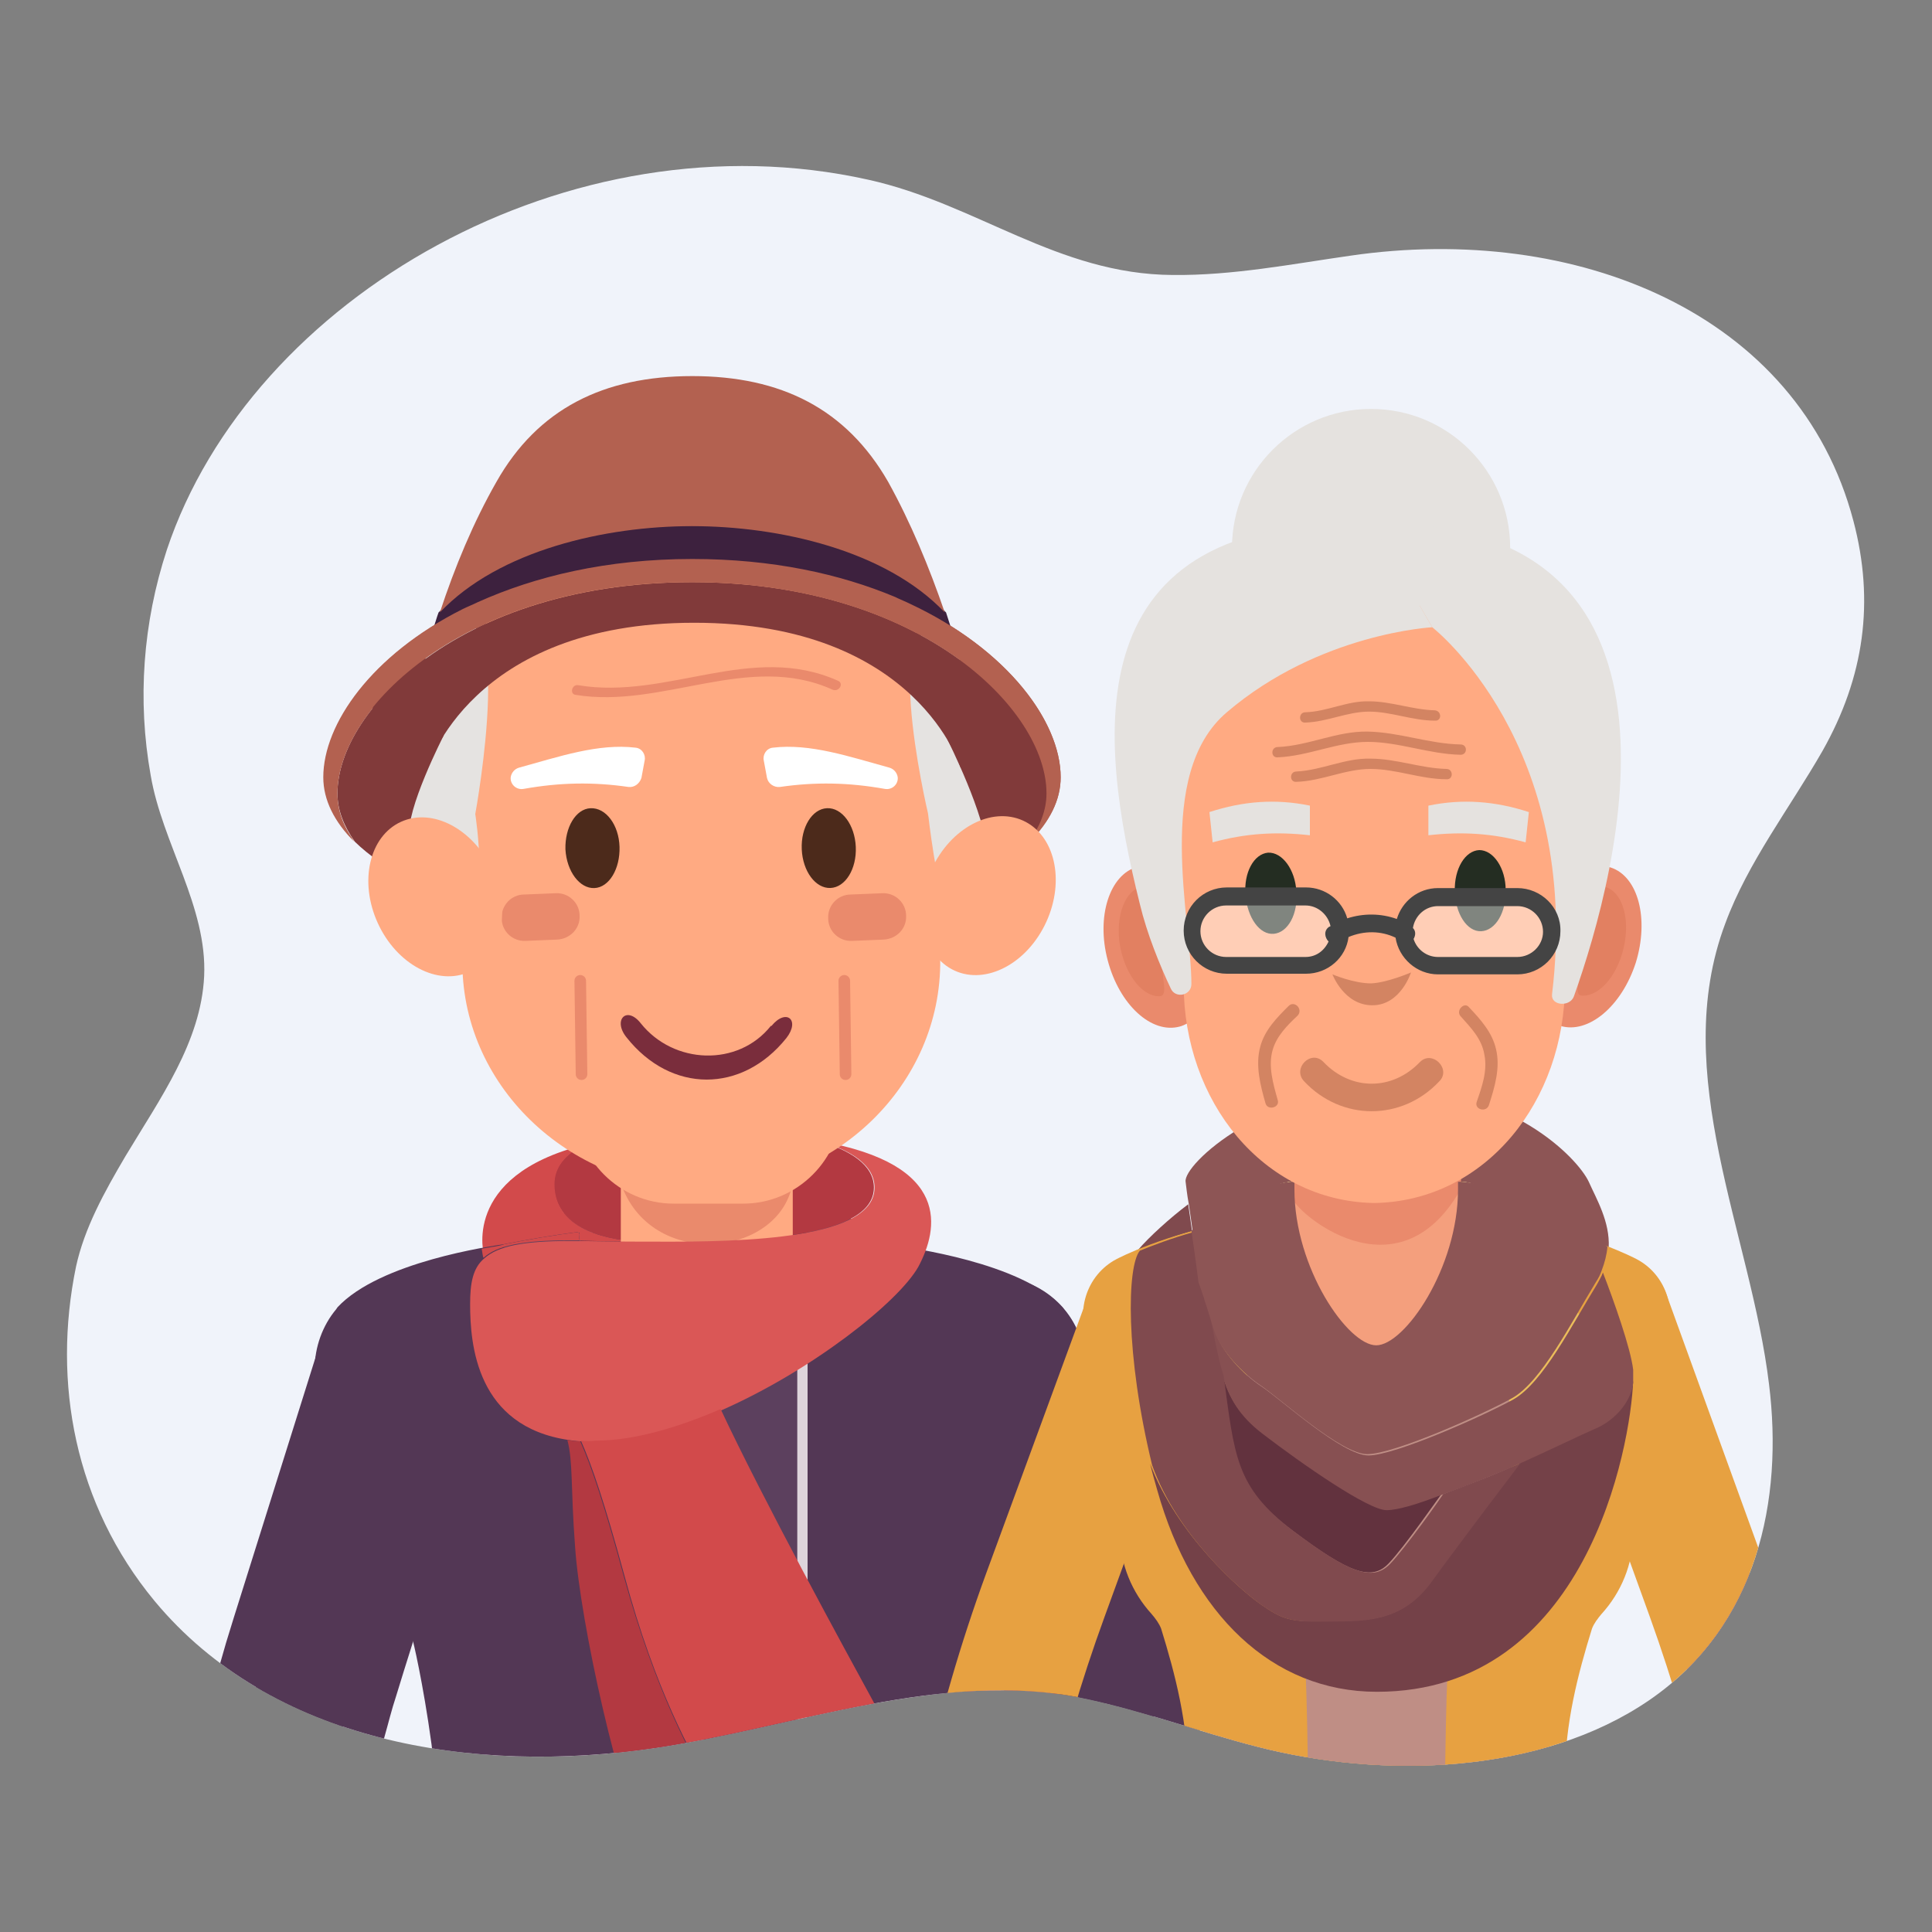 <?xml version="1.0" encoding="utf-8"?>
<!-- Generator: Adobe Illustrator 24.0.0, SVG Export Plug-In . SVG Version: 6.00 Build 0)  -->
<svg version="1.1" id="postavy" xmlns="http://www.w3.org/2000/svg" xmlns:xlink="http://www.w3.org/1999/xlink" x="0px" y="0px"
	 viewBox="0 0 300 300" style="enable-background:new 0 0 300 300;" xml:space="preserve">
<rect x="0" y="0" width="300" height="300" fill="#808080" stroke="none"/>
<style type="text/css">
	.st0{fill:#F0F3FA;}
	.st1{clip-path:url(#SVGID_2_);}
	.st2{display:none;fill:#744628;}
	.st3{display:none;fill:#995B3F;}
	.st4{display:none;}
	.st5{display:inline;fill:#FFAA82;}
	.st6{display:inline;fill:#3B4D63;}
	.st7{display:inline;fill:#4B6177;}
	.st8{display:inline;fill:#2A3B4C;}
	.st9{display:inline;}
	.st10{fill:#FFAA82;}
	.st11{display:inline;fill:#767F1D;}
	.st12{display:none;fill:#8B9A27;}
	.st13{display:none;fill:#767F1D;}
	.st14{display:none;fill:#E5E3E1;}
	.st15{fill:#813A3A;}
	.st16{fill:#B36150;}
	.st17{fill:#6D5F84;}
	.st18{fill:#4A2D4B;}
	.st19{fill:#5C405E;}
	.st20{fill:#402441;}
	.st21{fill:#533755;}
	.st22{fill:#B33941;}
	.st23{fill:#D24A4B;}
	.st24{fill:#DFD5DC;}
	.st25{fill:#5F4464;}
	.st26{fill:#EA8A6C;}
	.st27{fill:#DED4DB;}
	.st28{fill:#DA5756;}
	.st29{display:none;fill:#F4F3F2;}
	.st30{fill:#7A2D3C;}
	.st31{fill:#4C2A1B;}
	.st32{fill:#FFFFFF;}
	.st33{fill:#E5E3E1;}
	.st34{fill:#767F1D;}
	.st35{fill:#3D213E;}
	.st36{fill:#E5E2DF;}
	.st37{display:none;fill:#AD643A;}
	.st38{display:none;fill:#774315;}
	.st39{display:none;fill:#F79673;}
	.st40{fill:#8D5555;}
	.st41{fill:#804A4E;}
	.st42{fill:#62323E;}
	.st43{fill:#C35566;}
	.st44{fill:#E7A141;}
	.st45{fill:#DF8935;}
	.st46{fill:#D17F2E;}
	.st47{fill:#EBBD5B;}
	.st48{fill:#BF8E85;}
	.st49{fill:#744148;}
	.st50{fill:#875052;}
	.st51{fill:#F49F7D;}
	.st52{fill:#E28061;}
	.st53{fill:#242D22;}
	.st54{fill:#D38462;}
	.st55{display:none;fill:#CC2733;}
	.st56{display:none;fill:#AF2233;}
	.st57{display:inline;fill:#AD643A;}
	.st58{display:none;fill:#F1A02A;}
	.st59{display:none;fill:#EBEFF2;}
	.st60{fill:#D38824;}
	.st61{opacity:0.42;fill:#FFFFFF;enable-background:new    ;}
	.st62{fill:#444444;}
</style>
<g id="starky">
	<path class="st0" d="M19.5,179.5c5.4-9,11.7-17.7,12.2-27.9c0.5-10.8-6.5-20.6-8.3-31.2c-2.1-11.7-1.2-23.7,2.5-35
		C39,46.1,88.6,17.6,134.8,27.9c16.8,3.7,29.4,14.7,47.3,14.8c9.3,0.1,18.5-1.7,27.6-3c35-5.1,69.6,8.9,78.1,41.2
		c3.3,12.5,1.7,24.2-4.8,35.7c-5.1,8.9-11.6,17.3-15.1,26.8c-8.8,23.4,4,48.2,6.8,71.6c2.2,17.8-1.7,37.4-18.6,49
		c-16.8,11.5-41.3,12.3-61,7.2c-9-2.3-17.7-5.6-26.9-7.5c-21.7-4.5-44.9,4.5-66.3,7.7c-28.8,4.3-59.8-1-77.9-22.8
		c-12.4-15-15.9-33.9-12.2-51.9C13.1,190.7,16.2,185.1,19.5,179.5z"/>
	<g>
		<g>
			<defs>
				<path id="SVGID_1_" d="M19.5,179.5c5.4-9,11.7-17.7,12.2-27.9c0.5-10.8-6.5-20.6-8.3-31.2c-2.1-11.7-1.2-23.7,2.5-35
					C39,46.1,88.6,17.6,134.8,27.9c16.8,3.7,29.4,14.7,47.3,14.8c9.3,0.1,18.5-1.7,27.6-3c35-5.1,69.6,8.9,78.1,41.2
					c3.3,12.5,1.7,24.2-4.8,35.7c-5.1,8.9-11.6,17.3-15.1,26.8c-8.8,23.4,4,48.2,6.8,71.6c2.2,17.8-1.7,37.4-18.6,49
					c-16.8,11.5-41.3,12.3-61,7.2c-9-2.3-17.7-5.6-26.9-7.5c-21.7-4.5-44.9,4.5-66.3,7.7c-28.8,4.3-59.8-1-77.9-22.8
					c-12.4-15-15.9-33.9-12.2-51.9C13.1,190.7,16.2,185.1,19.5,179.5z"/>
			</defs>
			<clipPath id="SVGID_2_">
				<use xlink:href="#SVGID_1_"  style="overflow:visible;"/>
			</clipPath>
			<g class="st1">
				<g>
					<path class="st2" d="M81.3,651.6c-8-100-3.1-199.2,15-298.3c1.3-6.9-2.1-13.8-10.5-15.9c-7.1-1.7-17.3,2.1-18.6,9
						C57.6,399,50.4,451.9,47.9,505.1c-2.3,48.9-0.7,97.8,3.2,146.5H81.3z"/>
					<path class="st3" d="M51.7,657.5h27.5c3.6,0,6.5-2.9,6.5-6.5l0,0c0-3.6-2.9-6.5-6.5-6.5H51.7c-3.6,0-6.5,2.9-6.5,6.5l0,0
						C45.3,654.6,48.1,657.5,51.7,657.5z"/>
					<g class="st4">
						<path class="st5" d="M69.8,684.2h-9c-7.4,0-13.5-6.1-13.5-13.5l0,0c0-7.4,6.1-13.5,13.5-13.5h9c7.4,0,13.5,6.1,13.5,13.5l0,0
							C83.3,678.1,77.2,684.2,69.8,684.2z"/>
						<path class="st6" d="M86.3,688.8H36.5c-1.7,0-3.1-1.4-3.1-3.1v-4.8c0-1.7,1.4-3.1,3.1-3.1h49.8c1.7,0,3.1,1.4,3.1,3.1v4.8
							C89.4,687.4,88,688.8,86.3,688.8z"/>
						<path class="st6" d="M60.9,688.8H24.8c-4.2,0-7.6-3.4-7.6-7.6v-17.8c0-6.4,5.3-11.7,11.7-11.7h27.9c6.4,0,11.7,5.3,11.7,11.7
							v17.8C68.4,685.4,65,688.8,60.9,688.8z"/>
						<path class="st7" d="M39,688.8H27.8c-5.7,0-10.4-4.7-10.4-10.4v-10.6c0-8.8,7.2-16,16-16l0,0c8.8,0,16,7.2,16,16v10.6
							C49.4,684.1,44.7,688.8,39,688.8z"/>
						<path class="st8" d="M86.7,688.8H23.4c-1.5,0-2.7-1.2-2.7-2.7l0,0c0-1.5,1.2-2.7,2.7-2.7h63.3c1.5,0,2.7,1.2,2.7,2.7l0,0
							C89.4,687.6,88.2,688.8,86.7,688.8z"/>
					</g>
					<path class="st2" d="M145.3,651.6c8-100,3.1-199.2-15-298.3c-1.3-6.9,2.1-13.8,10.5-15.9c7.1-1.7,17.3,2.1,18.6,9
						C169,399,176.2,451.9,178.7,505c2.3,48.9,0.7,97.8-3.2,146.5L145.3,651.6L145.3,651.6z"/>
					<path class="st3" d="M174.9,657.5h-27.5c-3.6,0-6.5-2.9-6.5-6.5l0,0c0-3.6,2.9-6.5,6.5-6.5h27.5c3.6,0,6.5,2.9,6.5,6.5l0,0
						C181.4,654.6,178.5,657.5,174.9,657.5z"/>
					<g class="st4">
						<path class="st5" d="M156.9,684.2h9c7.4,0,13.5-6.1,13.5-13.5l0,0c0-7.4-6.1-13.5-13.5-13.5h-9c-7.4,0-13.5,6.1-13.5,13.5l0,0
							C143.3,678.1,149.4,684.2,156.9,684.2z"/>
						<path class="st6" d="M140.4,688.8h49.8c1.7,0,3.1-1.4,3.1-3.1v-4.8c0-1.7-1.4-3.1-3.1-3.1h-49.8c-1.7,0-3.1,1.4-3.1,3.1v4.8
							C137.3,687.4,138.7,688.8,140.4,688.8z"/>
						<path class="st6" d="M165.8,688.8h36.1c4.2,0,7.6-3.4,7.6-7.6v-17.8c0-6.4-5.3-11.7-11.7-11.7h-27.9
							c-6.4,0-11.7,5.3-11.7,11.7v17.8C158.2,685.4,161.6,688.8,165.8,688.8z"/>
						<path class="st7" d="M187.6,688.8h11.2c5.7,0,10.4-4.7,10.4-10.4v-10.6c0-8.8-7.2-16-16-16l0,0c-8.8,0-16,7.2-16,16v10.6
							C177.2,684.1,181.9,688.8,187.6,688.8z"/>
						<path class="st8" d="M139.9,688.8h63.3c1.5,0,2.7-1.2,2.7-2.7l0,0c0-1.5-1.2-2.7-2.7-2.7h-63.3c-1.5,0-2.7,1.2-2.7,2.7l0,0
							C137.3,687.6,138.5,688.8,139.9,688.8z"/>
					</g>
					<ellipse class="st2" cx="110.6" cy="388.7" rx="61.1" ry="46.1"/>
					<g class="st4">
						<path class="st5" d="M236.7,435.6l-4.7-30.3c0-0.1-0.1-0.4-0.1-1c-0.9-7-7.9-11.3-14.6-9.2c-3.8,1.2-7.2,2.9-8.4,5.1
							l-7.4,16.2l-6.8,11c0,0,1.7,3.8,9.2-2.4c2.3-1.9,3.9-5,5.6-6.2c0.8,1.2,1.6,2.5,2.3,3.9l2.3,26.9c0.1,2.1,0.5,4.1,2.6,4h0.4
							c2.1-0.1,2.5-2.1,2.4-4.2v-8l2,10.6c0.3,2.1,0.9,4,3,3.7l0.4-0.1c2.1-0.3,2.3-2.3,2-4.4l-0.8-7.9l0.4,1.4
							c0.4,2.1,1.1,3.9,3.2,3.5l0.4-0.1c2.1-0.4,2.2-2.4,1.7-4.5l-2.2-14.2l1.8,7.3c0.4,2.1,1.1,3.9,3.2,3.5l0.4-0.1
							C237,439.7,237.1,437.7,236.7,435.6z"/>
						<g class="st9">
							<path class="st10" d="M168.2,240.3c27.5,51.9,39.2,109.3,42.6,167.5c0.6,10.4,16.9,10.5,16.3,0
								c-3.6-61.2-15.9-121.2-44.8-175.7C177.3,222.9,163.2,231.1,168.2,240.3L168.2,240.3z"/>
						</g>
						<path class="st11" d="M225.1,390.8l-13.8,1.4c-2.4,0.2-4.6-1.4-5-3.8c-8.6-51.7-24-101.7-47.2-149.7
							c-2.8-7.5,1.1-15.9,8.6-18.7l0,0c7.5-2.8,14,0.8,18.7,8.6c23.4,51.5,37.3,103.9,42.7,157.2
							C229.5,388.3,227.6,390.6,225.1,390.8z"/>
					</g>
					<g class="st4">
						<path class="st5" d="M-16.4,435.6l4.7-30.3c0-0.1,0.1-0.4,0.1-1c0.9-7,7.9-11.3,14.6-9.2c3.8,1.2,7.2,2.9,8.4,5.1l7.4,16.2
							l6.8,11c0,0-1.7,3.8-9.2-2.4c-2.3-1.9-3.9-5-5.6-6.2c-0.8,1.2-1.6,2.5-2.3,3.9l-2.3,26.9c-0.1,2.1-0.5,4.1-2.6,4H3.2
							c-2.1-0.1-2.5-2.1-2.4-4.2v-8l-2,10.6c-0.3,2.1-0.9,4-3,3.7l-0.4-0.1c-2.1-0.3-2.3-2.3-2-4.4l0.8-7.9l-0.4,1.4
							c-0.4,2.1-1.1,3.9-3.2,3.5l-0.4-0.1c-2.1-0.4-2.2-2.4-1.7-4.5l2.2-14.2l-1.8,7.3c-0.4,2.1-1.1,3.9-3.2,3.5l-0.4-0.1
							C-16.8,439.7-16.9,437.7-16.4,435.6z"/>
						<g class="st9">
							<path class="st10" d="M38,232.1C9.1,286.6-3.2,346.7-6.8,407.8c-0.6,10.5,15.7,10.4,16.3,0c3.4-58.2,15.1-115.6,42.6-167.5
								C57,231.1,42.9,222.9,38,232.1L38,232.1z"/>
						</g>
						<path class="st11" d="M-4.9,390.8l13.8,1.4c2.4,0.2,4.6-1.4,5-3.8c8.6-51.7,24-101.7,47.2-149.7c2.8-7.5-1.1-15.9-8.6-18.7
							l0,0c-7.5-2.8-14,0.8-18.7,8.6C10.3,280.1-3.6,332.5-9,385.8C-9.3,388.3-7.4,390.6-4.9,390.8z"/>
					</g>
					<path class="st12" d="M160.6,393.5c-31,16-64,19.1-100.4,0c-5.6-2.8-10.6-6.9-10.8-10.9c-9.8-57,0.3-85.9-16.1-135.7l150.9,3
						c-26,61.5,0.7,85.1-12.8,132.8C170.8,385.6,167.6,390.5,160.6,393.5z"/>
					<path class="st13" d="M171.8,323.9c0,0-10-8.2-26.2-2.9c0,0,21.9,4,26.5,23.3L171.8,323.9z"/>
					<path class="st13" d="M47.8,323.9c0,0,10-8.2,26.2-2.9c0,0-21.9,4-26.5,23.3L47.8,323.9z"/>
					<path class="st12" d="M127.3,188.1c-3.9-2.8-14.4-5.3-15.8-4.7c-0.3-0.1-0.9-0.1-1.7-0.1c-0.8-0.1-1.5-0.1-1.7,0.1
						c-1.4-0.6-11.9,2-15.8,4.7C68.7,204.9,32,216,32.5,241c0,0,0.9,17.8,13.4,17.6l63.7-1.2h0.2h0.2l63.7,1.2
						c12.6,0.2,13.4-17.6,13.4-17.6C187.6,216,150.9,204.9,127.3,188.1z"/>
					<path class="st14" d="M86,175.6l44.4,0.3l4.9,19.3c0,0-48.9-0.4-48.6-1.3C87,193,86,175.6,86,175.6z"/>
					<g>
						<path class="st15" d="M107.5,90.4c-35.4,0-55.1,19.6-55.1,32.8c0,2.6,1,5.1,2.7,7.5c8.9,8.7,29,14.7,52.4,14.7
							c23.4,0,43.5-6.1,52.4-14.7c1.8-2.3,2.7-4.9,2.7-7.5C162.6,110,142.7,90.4,107.5,90.4z"/>
						<path class="st16" d="M164.7,120.7c0-9-9-20.9-25.7-28c0,0,0,0,0-0.1c0,0,0,0,0,0.1c-8.6-3.6-19.1-5.9-31.5-5.9
							c-14.5,0-26.5,3.2-35.6,7.8c0,0,0,0,0-0.1c0,0,0,0,0,0.1c-14.1,7.1-21.6,17.8-21.6,26.1c0,3.5,1.7,6.9,4.8,10
							c-1.8-2.3-2.7-4.9-2.7-7.5c0-13.2,19.8-32.8,55.1-32.8c35.2,0,55.1,19.6,55.1,32.8c0,2.6-1,5.1-2.7,7.5
							C163,127.6,164.7,124.2,164.7,120.7z"/>
					</g>
					<g>
						<path class="st17" d="M117.5,369.9h-17.3c-3.2,0-5.7,2.6-5.7,5.7v8.3h28.8v-8.3C123.2,372.5,120.7,369.9,117.5,369.9z"/>
						<path class="st18" d="M127.8,191.5c0,5.2-8.5,15.6-18.9,15.7c-10.5-0.1-19-10.5-19-15.7c0,0,8.8-0.9,19-1
							C119,190.5,127.8,191.5,127.8,191.5z"/>
						<path class="st19" d="M78.3,193.3c3.7-0.7,7.5-1.4,11.6-1.9v0.1c0,0,0.1,0,0.2,0c0.3,0,0.7-0.1,1.2-0.1
							c2.9-0.3,9.8-0.8,17.5-0.8c6.4,0,12.3,0.4,15.8,0.7c1.2,0.1,2.2,0.2,3,0.3c0.1,0,0.2,0,0.2,0s0,0-0.1,0c0,0,0,0,0-0.1
							c4.1,0.5,7.9,1.3,11.7,2.1c-1.1-2.7-8.1-5.3-17.8-6.6c-3.9-0.5-8.2-0.8-12.8-0.8c-4.5,0-8.9,0.3-12.8,0.7
							C86.5,187.9,79.5,190.3,78.3,193.3C78.3,193.3,78.3,193.3,78.3,193.3z"/>
						<g>
							<path class="st20" d="M182,372.2c-4,0.2-7.4-2.9-7.6-7l-2-45.3c-0.9-21.1-4.6-42-11-62.2l-13.7-43.3c-1.2-3.9,0.9-8,4.8-9.2
								c3.9-1.2,8,0.9,9.2,4.8l13.7,43.3c6.7,21.4,10.7,43.5,11.6,65.9l2,45.3C189.2,368.6,186,372,182,372.2z"/>
							<path class="st20" d="M194.9,369l0-0.5c-0.2-8.6-6-15.6-13.2-16c-0.1,0-0.3,0-0.4,0c-7.8,0-13.7,10.1-15.3,16.9
								c-0.9,4-0.6,7.3,0.9,9.1c0.7,0.9,1.7,1.4,2.8,1.5c0,1.4,0.1,3.9,0.1,3.9c0,2.1,1.8,3.9,3.9,3.9c0.9,0,1.8-0.3,2.4-0.9
								c0.7,1.5,2.2,2.5,3.9,2.5h0c1.7,0,3.3-1.1,3.9-2.6c0.7,0.5,1.4,0.7,2.3,0.7c1.5,0,2.9-1,3.5-2.4c0.5,0.3,1,0.4,1.6,0.4
								c1.9,0,3.4-1.5,3.4-3.4l0.1-7.8C195,369.4,195,369.4,194.9,369z"/>
							<path class="st21" d="M193.4,318.2l1.4,32.7c0,0.8-0.6,1.5-1.5,1.6l-24.6,1.1c-0.8,0-1.5-0.6-1.6-1.5l-1.4-32.7
								c-0.1-2.2-0.2-4.3-0.4-6.5c-0.2-2.2-0.4-4.3-0.6-6.5c-0.8-8-2.1-16-3.7-24c-0.4-2.1-0.9-4.3-1.4-6.4c-0.5-2.1-1-4.2-1.6-6.3
								c-0.6-2.1-1.1-4.2-1.8-6.3c-0.4-1.3-0.8-2.6-1.2-3.9l-13.6-43.3c-2.3-7.3,1.7-15,9-17.3c1.2-0.4,2.4-0.6,3.6-0.6
								c6.2-0.3,11.9,3.7,13.8,9.6l13.6,43.3c0.4,1.3,0.8,2.6,1.2,3.9c0.6,2.1,1.2,4.2,1.8,6.2c0.6,2.1,1.1,4.2,1.6,6.3
								c0.5,2.1,1,4.2,1.5,6.4c2.3,10.3,3.9,20.7,4.9,31.2c0.2,2.2,0.4,4.3,0.5,6.5C193.2,313.9,193.3,316.1,193.4,318.2z"/>
							<path class="st19" d="M194.6,344.3l0.3,6.6c0,0.4-0.1,0.8-0.4,1.1c-0.3,0.3-0.7,0.5-1.1,0.5l-24.6,1.1
								c-0.8,0-1.5-0.6-1.6-1.5l-0.3-6.6L194.6,344.3z"/>
						</g>
						<g>
							<path class="st20" d="M35.7,372.2c4,0.2,7.4-2.9,7.6-7l2-45.3c0.9-21.1,4.6-42,11-62.2L70,214.4c1.2-3.9-0.9-8-4.8-9.2
								c-3.9-1.2-8,0.9-9.2,4.8l-13.7,43.3c-6.7,21.4-10.7,43.5-11.6,65.9l-2,45.3C28.6,368.6,31.7,372,35.7,372.2z"/>
							<path class="st20" d="M51.7,369.4c-1.5-6.8-7.5-16.9-15.3-16.9c-0.1,0-0.3,0-0.4,0c-7.2,0.3-13,7.4-13.2,16l0,0.5
								c0,0.5,0,0.5,0,5.7l0.1,7.5c0,1.9,1.6,3.4,3.5,3.4c0.6,0,1.1-0.1,1.6-0.4c0.6,1.4,2,2.3,3.6,2.4c0.8,0,1.6-0.3,2.3-0.7
								c0.7,1.6,2.2,2.6,4,2.6h0c1.7,0,3.2-1,3.9-2.5c0.7,0.6,1.6,0.9,2.5,0.9c2.1,0,3.9-1.7,3.9-3.8c0,0,0.1-2.6,0.1-4
								c1.1-0.1,2.1-0.6,2.8-1.5C52.3,376.7,52.6,373.4,51.7,369.4z"/>
							<path class="st21" d="M24.3,318.2l-1.4,32.7c0,0.8,0.6,1.5,1.5,1.6l24.6,1.1c0.8,0,1.5-0.6,1.6-1.5l1.4-32.7
								c0.1-2.2,0.2-4.3,0.4-6.5c0.2-2.2,0.4-4.3,0.6-6.5c0.8-8,2.1-16,3.7-24c0.4-2.1,0.9-4.3,1.4-6.4c0.5-2.1,1-4.2,1.6-6.3
								c0.6-2.1,1.1-4.2,1.8-6.3c0.4-1.3,0.8-2.6,1.2-3.9l13.6-43.3c2.3-7.3-1.7-15-9-17.3c-1.2-0.4-2.4-0.6-3.6-0.6
								c-6.2-0.3-11.9,3.7-13.8,9.6l-13.6,43.3c-0.4,1.3-0.8,2.6-1.2,3.9c-0.6,2.1-1.2,4.2-1.8,6.2c-0.6,2.1-1.1,4.2-1.6,6.3
								c-0.5,2.1-1,4.2-1.5,6.4c-2.3,10.3-3.9,20.7-4.9,31.2c-0.2,2.2-0.4,4.3-0.5,6.5C24.5,313.9,24.3,316.1,24.3,318.2z"/>
							<path class="st19" d="M23.1,344.3l-0.3,6.6c0,0.4,0.1,0.8,0.4,1.1c0.3,0.3,0.7,0.5,1.1,0.5l24.6,1.1c0.8,0,1.5-0.6,1.6-1.5
								l0.3-6.6L23.1,344.3z"/>
						</g>
						<path class="st22" d="M86,183.9c0,7.4,9.3,8.7,13.3,8.9c0.2,0,0.4,0,0.6,0c0.4,0,0.8,0,1.2,0c15.3,0.1,34.6-0.5,34.6-8.4
							c0-3.5-3.7-5.8-8.5-7.2c0,0,0,0,0,0c-4.8-0.8-10.7-1.3-18.2-1.3c-7.8,0-13.9,0.7-18.6,1.9C87.7,179.3,86,181.2,86,183.9z"/>
						<path class="st23" d="M99.4,192.8c-4-0.2-13.3-1.4-13.3-8.9c0-2.7,1.7-4.6,4.5-6.1c-19.2,4.9-15.4,17.3-15.4,17.3
							s0,0.1,0.1,0.2c2.1-1.9,6-2.7,13.3-2.7C91.3,192.7,95.2,192.8,99.4,192.8z"/>
						<g>
							<path class="st24" d="M144.9,359.2c0,5.4-4.4,9.7-9.7,9.7s-9.7-4.4-9.7-9.7c0-5.4,4.4-9.7,9.7-9.7S144.9,353.8,144.9,359.2z"
								/>
							<path class="st24" d="M92.3,359.2c0,5.4-4.4,9.7-9.7,9.7c-5.4,0-9.7-4.4-9.7-9.7c0-5.4,4.4-9.7,9.7-9.7
								C88,349.4,92.3,353.8,92.3,359.2z"/>
							<path class="st24" d="M162,212.2c0,4-3.3,7.3-7.3,7.3c-4,0-7.3-3.3-7.3-7.3s3.3-7.3,7.3-7.3C158.8,204.9,162,208.2,162,212.2
								z"/>
							<path class="st24" d="M70.3,212.2c0,4-3.3,7.3-7.3,7.3s-7.3-3.3-7.3-7.3s3.3-7.3,7.3-7.3S70.3,208.2,70.3,212.2z"/>
							<path class="st24" d="M140,199c-7.5-1.4-17.6-2.4-31.2-2.4c-13.6,0-23.6,1-31.2,2.4c-5.3,1-16.3,4.1-20.3,8.5
								c-2.2,2.6-2.7,7.3,0.4,10.3c3.2,3.1,5.5,6.1,6.7,11.1l0,0c4.3,17.8,8.4,33.3,11.6,45.8l0,0c4.4,16.9,3.7,34.8-1.9,51.3
								c-1.6,4.8-2.1,8.2-2.1,23.1c-0.2,18.3,1.7,25.2,36.7,25.2h0h0c34.9,0,36.9-6.9,36.7-25.2c0-13.7-0.3-17.6-2.1-23.1
								c-5.6-16.6-6.2-34.4-1.9-51.3l0,0c3.2-12.5,7.3-28,11.6-45.8l0,0c1.2-5,3.5-8,6.7-11.1c3.1-3,2.6-7.7,0.4-10.3
								C156.3,203.2,145.3,200,140,199z"/>
						</g>
						<circle class="st17" cx="135.1" cy="359.2" r="13"/>
						<circle class="st17" cx="82.6" cy="359.2" r="13"/>
						<path class="st17" d="M143.6,370c-5.3,5.4-15.1,7.5-34.7,7.5h0c-19.7,0-29.4-2.1-34.8-7.5c-5-5-5.3-12.2-5.2-21
							c0-11.7,0.3-16.6,1.3-20.7c0.3-1.1,0.6-2.2,1-3.4c0.4-1.1,0.7-2.2,1-3.3c0.3-0.9,1.1-1.5,2-1.5h69.3c0.9,0,1.7,0.6,2,1.5
							c0.3,1.1,0.7,2.2,1,3.3c0.4,1.2,0.7,2.2,1,3.4c1.1,4.7,1.3,9.8,1.3,20.7C148.9,357.8,148.6,365,143.6,370z"/>
						<path class="st25" d="M146.5,325c0.4,1.2,0.7,2.2,1,3.4H70.2c0.3-1.1,0.6-2.2,1-3.4c0.4-1.1,0.7-2.2,1-3.3
							c0.3-0.9,1.1-1.5,2-1.5h69.3c0.9,0,1.7,0.6,2,1.5C145.8,322.8,146.2,323.9,146.5,325z"/>
						<path class="st10" d="M116.8,213.1h-14.1c-3.5,0-6.3-2.8-6.3-6.3V163c0-3.5,2.8-6.3,6.3-6.3h14.1c3.5,0,6.3,2.8,6.3,6.3v43.9
							C123.1,210.3,120.3,213.1,116.8,213.1z"/>
						<path class="st26" d="M96.4,179.8l27.2-4.9l-0.4,7.9c-1.1,12.5-22.4,14.9-26.9,0.6L96.4,179.8z"/>
						<g>
							<path class="st21" d="M164.4,222.6c-2.4,2.3-3.9,4.2-4.8,7.2v1.9l-0.6,0.6c-1.9,7.9-3.8,15.3-5.5,22.1h0c0,0-1.6,6.9-3,16.4
								c-0.3,2.4-0.7,5-0.9,7.6c-0.3,2.5-0.5,5-0.6,7.6c-0.1,2.3-0.2,4.7-0.2,7v0.6c0,15.1,2,32.1,4.1,41.6
								c1.3,5.7,2.2,11.7,2.9,17.5c0.3,2.6,0.6,5.2,0.8,7.6c0.3,2.6,0.5,5.2,0.6,7.6c0.2,2.7,0.3,5.3,0.4,7.6
								c0.1,2.3,0.2,4.4,0.2,6.1c0,0.6-0.2,1.2-0.6,1.6c-0.4,0.4-1,0.7-1.6,0.7H117c-1,0-2.1-0.3-3-0.9c-0.8-0.6-1.4-1.5-1.6-2.4
								l-1.3-4.9l-2-7.4l0-0.2l-2,7.6l-1.3,4.9c-0.3,0.9-0.8,1.8-1.6,2.4c-0.8,0.6-1.8,0.9-2.8,0.9H61.9c-0.6,0-1.2-0.2-1.6-0.7
								c-0.4-0.4-0.6-1-0.6-1.6c0-1.7,0.1-3.7,0.2-6.1c0.1-2.3,0.3-4.9,0.4-7.6c0.2-2.4,0.4-5,0.6-7.6c0.2-2.5,0.5-5,0.8-7.6
								c0.7-5.8,1.7-11.8,2.9-17.5c2.1-9.6,4.1-26.6,4.1-41.6V293c0-2.3-0.1-4.7-0.2-7c-0.1-2.6-0.4-5.2-0.6-7.6
								c-0.3-2.6-0.6-5.2-0.9-7.6c-1.3-9.5-2.9-16.3-3-16.4c-1.9-7.4-3.9-15.4-6-24c-0.8-3.4-2.4-5.4-4.9-7.9
								c-5.9-5.7-5.1-14.2-0.9-19.2l0.2-0.3c6.6-7.1,24-9.5,25.8-9.8c3.7-0.7,7.5-1.4,11.6-1.9v0.1h0c0,5.2,8.5,15.6,19,15.7
								c10.5-0.1,18.9-10.5,18.9-15.7c0,0,0,0-0.1,0c0,0,0,0,0-0.1c4.1,0.6,7.9,1.3,11.7,2.1c1.7,0.4,19.1,2.5,25.7,9.6l0.2,0.3
								C169.5,208.4,170.3,216.9,164.4,222.6z"/>
							<g>
								<path class="st19" d="M139.4,193.5c-3.8-0.9-7.6-1.6-11.7-2.1c0,0,0,0.1,0,0.1c0,0,0.1,0,0.1,0c0,5.2-8.5,15.6-18.9,15.7
									c-10.5-0.1-19-10.5-19-15.7c0.1,0,0.2,0,0.3,0h0c-0.1,0-0.2,0-0.2,0v-0.1c-4.1,0.5-7.9,1.2-11.6,1.9c0,0,0,0,0,0
									c-0.1,0.3-0.2,0.6-0.2,0.9c0,7.2,13.8,17.9,30.7,17.9c17,0,30.7-10.7,30.7-17.9C139.6,194,139.5,193.8,139.4,193.5
									L139.4,193.5z"/>
							</g>
							<path class="st23" d="M74.8,193.9c0.1,0.7,0.2,1.2,0.2,1.2s0,0.1,0.1,0.2c2.1-1.9,6-2.7,13.3-2.7c0.5,0,1,0,1.6,0
								c-0.1-0.4-0.1-0.8-0.1-1.2h0v-0.1c-4.1,0.5-7.9,1.2-11.6,1.9C77.9,193.4,76.6,193.6,74.8,193.9z"/>
							<path class="st19" d="M122.3,208c0.9,0.1,1.5,0.8,1.5,1.7v156.1c0,1.2-1,2.2-2.2,2.2h-12.6V207.2L122.3,208z"/>
							<path class="st27" d="M123.8,207.4l-14.7-0.2l13.2,0.9c0.9,0.1,1.5,0.8,1.5,1.7v156.1c0,1.2-1,2.2-2.2,2.2H109l2.3,2.4h11.9
								c1.2,0,2.2-1,2.2-2.2V209C125.4,208.1,124.7,207.4,123.8,207.4z"/>
							<g>
								<path class="st28" d="M127.3,177.2c4.8,1.4,8.5,3.7,8.5,7.2c0,7.9-19.4,8.5-34.6,8.4c0,0-0.4,0-1.2,0c-0.2,0-0.4,0-0.6,0
									c-4.2,0-8-0.1-10.9-0.1c-7.3,0-11.2,0.8-13.3,2.7c-1.8,1.5-2.2,3.9-2.2,7.1c0,6.3,1,19,15.3,21.1c0.6,0.1,1.3,0.2,2,0.2
									c0.7,0.1,1.5,0.1,2.3,0.1c5.9,0,12.7-2,19.4-4.9c14.1-6.2,27.5-16.8,30.6-22.3C145.7,190.9,147.9,180.8,127.3,177.2z"/>
								<path class="st23" d="M90.2,223.7c1.7,3.8,3.7,9.7,6.8,21.1c4.7,17.5,10.6,28.2,13.4,32.6c0.8,1.3,2.6,1.8,4,1.1
									c3-1.4,8.2-3.9,13-6.2c1.7-0.8,3.2-1.6,4.4-2.3c1.2-0.6,2.1-1.2,2.8-1.7c1.3-0.9,1.8-2.7,1-4.1
									c-4.1-7.5-17.2-31.5-23.7-45.4c-6.7,2.9-13.5,4.9-19.4,4.9C91.7,223.8,90.9,223.8,90.2,223.7z"/>
								<path class="st22" d="M114.3,278.6c-1.4,0.7-3.1,0.2-4-1.1c-2.8-4.4-8.6-15.1-13.4-32.6c-3.1-11.4-5.1-17.3-6.8-21.1
									c-0.7,0-1.4-0.1-2-0.2c0.9,3.4,0.5,7.3,1.2,16.6c0.8,11.7,6.8,39.1,11.7,48.7c0.6,1.2,1.9,1.9,3.2,1.7
									c2.7-0.4,7.6-1.4,11.6-3.3c4.5-2.1,12.5-8,16.3-10.9c1.3-0.9,1.6-2.7,0.8-4l-1.2-2.1c-1.2,0.7-2.7,1.4-4.4,2.3
									C122.5,274.7,117.3,277.2,114.3,278.6z"/>
							</g>
						</g>
					</g>
					<path class="st29" d="M111.9,212.7l19.3-35.6l14.5,15.1l-7,13.5c-1.6,3-5.5,3.7-8,1.5l-2.6-2.3l-13.7,10
						C112.9,215.9,111,214.2,111.9,212.7z"/>
					<path class="st29" d="M107.5,211.7l-20.7-35.4l-14,15.6l7.5,13.2c1.7,2.9,5.6,3.5,8.1,1.2l2.5-2.3l14.4,9.8
						C106.6,214.7,108.3,213.2,107.5,211.7z"/>
					<path class="st10" d="M109.3,184.6L109.3,184.6c-20.4,0.2-37.3-15.5-37.5-34.8l-0.4-36.6c-0.2-19.4,16.3-35.4,36.7-35.6l0,0
						c20.4-0.2,37.3,15.5,37.5,34.8L146,149C146.2,168.4,129.7,184.4,109.3,184.6z"/>
					<path class="st10" d="M115.4,186.9h-10.8c-8.4,0-15.3-6.9-15.3-15.3l0,0c0-8.4,6.9-15.3,15.3-15.3h10.8
						c8.4,0,15.3,6.9,15.3,15.3l0,0C130.7,180,123.8,186.9,115.4,186.9z"/>
					<path class="st26" d="M131.3,167.7L131.3,167.7c-0.5,0-0.9-0.4-0.9-0.9l-0.2-14.5c0-0.5,0.4-0.9,0.9-0.9l0,0
						c0.5,0,0.9,0.4,0.9,0.9l0.2,14.5C132.2,167.3,131.8,167.7,131.3,167.7z"/>
					<path class="st26" d="M90.3,167.7L90.3,167.7c-0.5,0-0.9-0.4-0.9-0.9l-0.2-14.5c0-0.5,0.4-0.9,0.9-0.9l0,0
						c0.5,0,0.9,0.4,0.9,0.9l0.2,14.5C91.2,167.3,90.8,167.7,90.3,167.7z"/>
					<g>
						<path class="st30" d="M119.7,159.3c-5.1,6.4-15.1,6-20.2-0.4c-2.2-2.8-4.4-0.5-2.2,2.2c6.9,8.7,17.9,8.7,24.8,0.1
							c2.2-2.8,0-4.7-2.3-1.9L119.7,159.3L119.7,159.3z"/>
					</g>
					
						<ellipse transform="matrix(0.999 -4.309567e-02 4.309567e-02 0.999 -5.556 5.669)" class="st31" cx="128.7" cy="131.7" rx="4.2" ry="6.2"/>
					<path class="st31" d="M96.2,131.5c0.1,3.4-1.6,6.3-3.9,6.4s-4.3-2.6-4.5-6c-0.1-3.4,1.6-6.3,3.9-6.4
						C94.1,125.4,96.1,128.1,96.2,131.5z"/>
					<path class="st26" d="M137.2,145.9l-4.9,0.2c-2,0.1-3.7-1.5-3.7-3.5l0,0c-0.1-2,1.5-3.7,3.5-3.7l4.9-0.2c2-0.1,3.7,1.5,3.7,3.5
						l0,0C140.8,144.2,139.2,145.8,137.2,145.9z"/>
					<path class="st26" d="M86.5,145.9l-4.9,0.2c-2,0.1-3.7-1.5-3.7-3.5l0,0c-0.1-2,1.5-3.7,3.5-3.7l4.9-0.2c2-0.1,3.7,1.5,3.7,3.5
						l0,0C90.1,144.2,88.5,145.8,86.5,145.9z"/>
					<path class="st32" d="M121.1,122.2c5.5-0.8,10.7-0.7,16.3,0.3c1.1,0.2,2.1-0.7,2-1.8l0,0c-0.1-0.7-0.6-1.3-1.3-1.5
						c-6.2-1.7-12.3-3.8-18.1-3.1c-1,0.1-1.6,1.1-1.4,2l0.5,2.7C119.3,121.7,120.2,122.3,121.1,122.2z"/>
					<path class="st32" d="M97.6,122.2c-5.5-0.8-10.7-0.7-16.3,0.3c-1.1,0.2-2.1-0.7-2-1.8l0,0c0.1-0.7,0.6-1.3,1.3-1.5
						c6.2-1.7,12.3-3.8,18.1-3.1c1,0.1,1.6,1.1,1.4,2l-0.5,2.7C99.3,121.7,98.5,122.3,97.6,122.2z"/>
					<g>
						<path class="st26" d="M89.4,107.9c13.5,2.2,26.9-6.7,39.9-0.8c1,0.4,1.8-1,0.8-1.4c-13.4-6-26.5,3-40.3,0.7
							C88.8,106.2,88.4,107.8,89.4,107.9L89.4,107.9z"/>
					</g>
					<path class="st33" d="M144.1,126.3c0,0-8.4-35.5,3.9-27.2c6.6,4.5,10.1,12.7,11.1,21.9c0.4,3.4-0.7,7-3,9.8
						c-2.6,3.3-6.5,6.7-9.4,7.9C145.6,139.2,144.1,126.3,144.1,126.3z"/>
					<path class="st33" d="M73.8,126.4c0,0,7-38.1-5.2-27.9c-6.5,5.4-9.8,14.8-10.6,25c-0.3,3.7,0.9,7.6,3.3,10.5
						c2.8,3.4,6.6,7.3,9.7,7.9C76.4,142.8,73.8,126.4,73.8,126.4z"/>
					<path class="st34" d="M46.4,331.8c0,0-1.5,34.1,3.1,50.8c4.6,16.7,49.9,24.6,60.2,24s25.9,0.4,53.9-14.4c0,0,6.9-3.2,9.3-14.2
						s2.6-30.9,2.6-30.9l-2.6-27.7c0,0-0.8,73-60,72.6c-65.5-0.5-65.7-80.6-65.7-80.6L46.4,331.8z"/>
					<path class="st2" d="M165.3,210.5c0,0,6.8,78.6-14.5,204l-17.3,3.4c11.5-14.3,20.4-180.4,19-214.8L165.3,210.5z"/>
					<path class="st2" d="M53.8,210.5c0,0-6.8,78.6,14.5,204l17.3,3.4c-11.5-14.3-20.4-180.4-19-214.8L53.8,210.5z"/>
					<g>
						<g>
							<path class="st15" d="M107.5,90.4c-19.1,0-33.7,5.7-43,13.1l1.9,15.8c0,0,6.6-22.6,41.4-22.6c34.8,0,41.4,22.6,41.4,22.6
								l1.6-15.5C141.5,96.3,126.8,90.4,107.5,90.4z"/>
							<path class="st15" d="M147.1,114.8c0,0,6.1,12.1,6.1,17.5s5.3-0.4,5.3-0.4l3.6-16.8l-8.3-10.4l-4.7-3L147.1,114.8z"/>
							<path class="st15" d="M68.9,114.2c0,0-6,11.7-5.3,15.7s-5.5,0.9-5.5,0.9l-1.9-12.9l2.3-11l7.2-6.2L68.9,114.2z"/>
							<path class="st35" d="M144.9,96.6C144.9,96.6,144.9,96.6,144.9,96.6C144.9,96.6,144.9,96.6,144.9,96.6c1,0.4,1.9,0.9,2.9,1.3
								c-0.3-0.9-0.6-1.9-0.9-2.8c0,0-0.1-0.1-0.1-0.1c-9.2-9.7-25.8-13.4-39.2-13.4c0,0,0,0-0.1,0c0,0,0,0-0.1,0
								c-13.4,0-30,3.7-39.2,13.4c0,0-0.1,0.1-0.1,0.1c-0.3,0.8-0.5,1.6-0.8,2.4c10.6-4.8,23.9-8,39.8-8
								C122,89.5,134.6,92.3,144.9,96.6z"/>
							<path class="st16" d="M107.4,81.7C107.4,81.7,107.5,81.7,107.4,81.7c0.1,0,0.1,0,0.1,0c13.4,0,30,3.7,39.2,13.4c0,0,0,0,0,0
								c-2.4-7-5.3-14-8.8-20.3c-6.5-11.3-16.6-16.4-30.4-16.4c0,0,0,0,0,0c0,0,0,0,0,0c-13.8,0-24,5.1-30.4,16.4
								c-3.6,6.3-6.5,13.3-8.8,20.3c0,0,0,0,0,0C77.5,85.4,94.1,81.7,107.4,81.7z"/>
							<path class="st16" d="M164.7,120.7c0-8.6-8.2-19.8-23.3-26.9c-0.8-0.4-1.6-0.7-2.4-1.1c0,0,0,0,0-0.1c0,0,0,0,0,0.1
								c-8.6-3.6-19.1-5.9-31.5-5.9c-13.3,0-24.4,2.7-33.3,6.7c-0.8,0.4-1.6,0.7-2.4,1.1c0,0,0,0,0-0.1c0,0,0,0,0,0.1
								c-14.1,7.1-21.6,17.8-21.6,26.1c0,3.5,1.7,6.9,4.8,10c-1.8-2.3-2.7-4.9-2.7-7.5c0-13.2,19.8-32.8,55.1-32.8
								c35.2,0,55.1,19.6,55.1,32.8c0,2.6-1,5.1-2.7,7.5C163,127.6,164.7,124.2,164.7,120.7z"/>
							
								<ellipse transform="matrix(0.415 -0.91 0.91 0.415 -36.86 221.084)" class="st10" cx="153.6" cy="139.2" rx="12.8" ry="9.8"/>
							
								<ellipse transform="matrix(0.91 -0.415 0.415 0.91 -51.708 40.641)" class="st10" cx="67.6" cy="139.2" rx="9.8" ry="12.8"/>
						</g>
					</g>
				</g>
				<g>
					<circle class="st36" cx="212.9" cy="85.1" r="21.6"/>
					<path class="st37" d="M202.5,191.4c2.9-1.7,10.8-3.3,11.8-3c1-0.4,8.2,0.9,11.2,2.5c18.1,9.8,46.5,15.7,46.9,31.1
						c0,0-0.2,11-9.5,11.2l-49.1,11.2l-46.1-9.4c-9.4,0.2-10-10.8-10-10.8C157.3,208.9,184.8,201.9,202.5,191.4z"/>
					<path class="st38" d="M191.4,656.4l4.1,26c0.5,3.3-2,6.2-5.3,6.3l-24.3,0.2c-3.6,0-6.2-3.3-5.3-6.8c2.2-8.7,7-19.3,13.5-27.1
						L191.4,656.4z"/>
					<path class="st39" d="M174.1,656.8l-5.4,17.1c2-2.8,20.5-1.3,19.5,0l0.8-16C188.9,657.9,175.7,656.8,174.1,656.8z"/>
					<path class="st38" d="M239.1,656.4l-4.1,26c-0.5,3.3,2,6.2,5.3,6.3l24.3,0.2c3.6,0,6.2-3.3,5.3-6.8c-2.2-8.7-7-19.3-13.5-27.1
						L239.1,656.4z"/>
					<path class="st39" d="M255.5,656.8l5.4,17.1c-2-2.8-20.5-1.3-19.5,0l-0.8-16C240.7,657.9,253.9,656.8,255.5,656.8z"/>
					<polygon class="st39" points="207.9,359.6 197.7,560 188.9,657.9 173.9,658.8 167.8,556.4 167.1,400.9 					"/>
					<polygon class="st39" points="224.9,376.1 232.2,560 240.9,657.9 255.9,658.8 262,556.4 264,373.2 					"/>
					<g>
						<g>
							<path class="st40" d="M192.7,189.4c1.1-1.2,2-2.3,2.7-3.2c0.1-0.2,0.3-0.4,0.5-0.5c1.3-1.4,3.1-2.2,5-2.2h0.3
								c0.3-11,4.3-11.5,12.6-11.5c8.3,0,12.4,0.5,12.6,11.5h0.3c2.1,0,4.2,1,5.4,2.7c0.7,0.9,1.6,2,2.7,3.2c0,0,0,0,0,0
								c6.7,1.3,11.8,3,15,4.3c0.2-4-1.9-7.5-3.1-10.2c-1.8-3.8-12.3-14.6-31.2-14.6c-18.9,0-31.8,11.9-31.4,14.6
								c0.1,0.7,0.2,1.9,0.5,3.5c0.2,1.3,0.4,2.8,0.6,4.2C187.4,190.6,189.9,190,192.7,189.4z"/>
							<path class="st41" d="M184.5,187c-2.8,2.1-6.1,5.1-7.8,7.1l0,0c2-0.8,4.8-1.9,8.4-2.9C184.9,189.7,184.7,188.3,184.5,187z"/>
							<path class="st42" d="M213.8,172c-8.3,0-12.4,0.5-12.6,11.5h1.5h22.2h1.5C226.1,172.5,222.1,172,213.8,172z"/>
						</g>
						<g>
							<g>
								<path class="st43" d="M249,197.3c3.1-0.3,6.1,1.6,7.2,4.6l15.8,43.4c7.8,21.4,12.7,43.7,14.7,66.4l4,46
									c0.3,3.9-2.5,7.3-6.4,7.6c-3.9,0.3-7.3-2.5-7.6-6.4l-4-46c-1.9-21.4-6.5-42.6-13.9-62.8l-15.8-43.4c-1.3-3.7,0.6-7.7,4.2-9
									C247.8,197.5,248.4,197.3,249,197.3z"/>
							</g>
							<path class="st43" d="M296.8,373.4c0.1,1.4-0.9,2.6-2.3,2.7c-0.5,0.1-1.1-0.1-1.5-0.3c-0.1-0.1-0.3-0.1-0.4,0
								c-0.1,0.1-0.2,0.2-0.2,0.3c-0.2,1.2-1.3,2.2-2.6,2.3c-0.8,0.1-1.5-0.2-2.1-0.6c-0.1-0.1-0.3-0.1-0.4-0.1
								c-0.1,0.1-0.2,0.2-0.3,0.3c-0.3,1.4-1.5,2.5-2.9,2.7c-1.4,0.1-2.8-0.6-3.4-2c-0.1-0.1-0.2-0.2-0.3-0.3c-0.2,0-0.3,0-0.4,0.2
								c-0.5,0.6-1.2,1.1-2,1.2c-1.6,0.1-3-1-3.2-2.6c0,0-0.3-2.9-0.5-4c0-0.2-0.2-0.4-0.5-0.4c-3.3,0.3-4.6-3.8-3.9-8.8
								c0.8-5.9,5.3-16.4,12.7-16.7c6.1-0.3,12.2,5,13.1,13.3C295.8,361.9,295.6,359.2,296.8,373.4z"/>
							<g>
								<path class="st44" d="M274.5,244.4c7.8,21.6,12.8,44.2,14.8,67.1l2.8,32.4c0.1,0.8-0.5,1.5-1.3,1.6l-16.5,1.4
									c-0.8,0.1-1.5-0.5-1.6-1.3l-2.8-32.4c-1.8-21.2-6.5-42.1-13.7-62.1l-15.7-43.4c-0.9-2.4-0.8-5.1,0.3-7.4
									c1.1-2.3,3-4.1,5.5-5c0.8-0.3,1.6-0.5,2.5-0.6c4.4-0.4,8.5,2.2,10,6.4L274.5,244.4z"/>
								
									<rect x="272" y="332" transform="matrix(0.996 -8.637621e-02 8.637621e-02 0.996 -27.968 25.589)" class="st45" width="19.4" height="8"/>
							</g>
						</g>
						<g>
							<g>
								<path class="st43" d="M178.6,197.3c-3.1-0.3-6.1,1.6-7.2,4.6l-15.8,43.4c-7.8,21.4-12.7,43.7-14.7,66.4l-4,46
									c-0.3,3.9,2.5,7.3,6.4,7.6c3.9,0.3,7.3-2.5,7.6-6.4l4-46c1.9-21.4,6.5-42.6,13.9-62.8l15.8-43.4c1.3-3.7-0.6-7.7-4.2-9
									C179.8,197.5,179.2,197.3,178.6,197.3z"/>
							</g>
							<path class="st43" d="M130.7,373.4c-0.1,1.4,0.9,2.6,2.3,2.7c0.5,0.1,1.1-0.1,1.5-0.3c0.1-0.1,0.3-0.1,0.4,0
								c0.1,0.1,0.2,0.2,0.2,0.3c0.2,1.2,1.3,2.2,2.6,2.3c0.8,0.1,1.5-0.2,2.1-0.6c0.1-0.1,0.3-0.1,0.4-0.1c0.1,0.1,0.2,0.2,0.3,0.3
								c0.3,1.4,1.5,2.5,2.9,2.7c1.4,0.1,2.8-0.6,3.4-2c0.1-0.1,0.2-0.2,0.3-0.3c0.2,0,0.3,0,0.4,0.2c0.5,0.6,1.2,1.1,2,1.2
								c1.6,0.1,3-1,3.2-2.6c0,0,0.3-2.9,0.5-4c0-0.2,0.2-0.4,0.5-0.4c3.3,0.3,4.6-3.8,3.9-8.8c-0.8-5.9-5.3-16.4-12.7-16.7
								c-6.1-0.3-12.2,5-13.1,13.3C131.7,361.9,131.9,359.2,130.7,373.4z"/>
							<g>
								<path class="st44" d="M153.1,244.4c-7.9,21.6-12.8,44.2-14.8,67.1l-2.8,32.4c-0.1,0.8,0.5,1.5,1.3,1.6l16.5,1.4
									c0.8,0.1,1.5-0.5,1.6-1.3l2.8-32.4c1.8-21.2,6.5-42.1,13.8-62.1l15.8-43.4c0.9-2.4,0.8-5.1-0.3-7.4c-1.1-2.3-3-4.1-5.5-5
									c-0.8-0.3-1.6-0.5-2.5-0.6c-4.4-0.4-8.5,2.2-10,6.4L153.1,244.4z"/>
								
									<rect x="141.9" y="326.3" transform="matrix(8.675189e-02 -0.996 0.996 8.675189e-02 -201.493 452.145)" class="st45" width="8" height="19.4"/>
							</g>
						</g>
						<path class="st46" d="M224.5,437.8c-0.4-0.4-0.6-0.9-0.6-1.5c0.2-123.9,0.2-165,1-179.9h0c0.1-1.6,0.2-2.7,0.3-3.2
							c0-0.1,0-0.2,0.1-0.2c0.2-1.3,0.7-2.6,1.3-3.7c3-5.7,12.2-10.6,6.5-40.5c-2.5-13.7-4.4-19.2-5.8-21.4c0,0,0,0,0,0c0,0,0,0,0,0
							c-0.2-0.2-0.3-0.4-0.5-0.6c0,0,0,0,0,0c-0.2-0.2-0.3-0.3-0.5-0.4c0,0,0,0,0,0c0,0,0,0,0,0c-0.5-0.4-1-0.4-1.5-0.5h-22.2
							c-0.3,0-0.5,0.1-0.8,0.2c-0.1,0-0.2,0.1-0.3,0.1c-0.2,0.1-0.4,0.2-0.6,0.3c-0.1,0.1-0.2,0.1-0.2,0.2c-0.1,0.1-0.1,0.1-0.2,0.2
							c-0.1,0.1-0.2,0.3-0.3,0.4c0,0.1-0.1,0.1-0.1,0.2c0,0,0,0,0,0.1c0,0.1-0.1,0.2-0.1,0.3c-0.9,1.6-1.6,4.2-2.6,8.2l0,0
							c-11.5,41.3,0.3,47.1,3.6,53.4c0.7,1.1,1.1,2.5,1.3,3.7c0,0.1,0,0.1,0.1,0.2c0.1,0.5,0.2,1.5,0.3,3.2h0
							c0.8,14.9,0.9,56,1,179.9c0,0.5-0.2,1.1-0.6,1.5c-0.4,0.4-0.9,0.6-1.5,0.6c-12,0-24,0-35.9,0h41.2c1,0,1.9-0.8,2-1.8l4.9-34.6
							l4.9,34.6c0.1,1,1,1.8,3.8,1.8h36.9c-12.5,0-21.7,0-33.4,0C225.4,438.4,224.9,438.2,224.5,437.8z"/>
						<path class="st47" d="M234.8,189.4c-1.1-1.2-2-2.3-2.7-3.2c-1.3-1.7-3.3-2.7-5.4-2.7h-1.8h-22.2h-1.8c-2.1,0-4.2,1-5.4,2.7
							c-0.7,0.9-1.6,2-2.7,3.2c-0.1,0.1-0.1,0.1-0.2,0.2c2.2-0.4,4.6-0.8,7.2-1.1c0.2-0.4,0.3-0.7,0.4-0.9c0-0.1,0.1-0.1,0.1-0.2
							c0.1-0.2,0.2-0.3,0.4-0.4c0.6-0.6,1.3-0.9,2.1-1h22.2c0.5,0.1,1,0.2,1.5,0.5c0.3,0.2,0.6,0.6,1,1.1c0.2,0.3,0.4,0.6,0.5,1
							c2.6,0.3,5,0.7,7.2,1.1C235,189.5,234.9,189.5,234.8,189.4z"/>
						<g>
							<circle class="st48" cx="243.5" cy="357.5" r="9.7"/>
							<circle class="st48" cx="184.1" cy="357.5" r="9.7"/>
							<path class="st48" d="M256.6,204.3c0,3.9-3.2,7.1-7.1,7.1c-3.9,0-7.1-3.2-7.1-7.1c0-3.9,3.2-7.1,7.1-7.1
								C253.5,197.2,256.6,200.4,256.6,204.3z"/>
							<path class="st48" d="M185,204.3c0,3.9-3.2,7.1-7.1,7.1c-3.9,0-7.1-3.2-7.1-7.1c0-3.9,3.2-7.1,7.1-7.1
								C181.9,197.2,185,200.4,185,204.3z"/>
							<path class="st48" d="M248.6,221.8c0-4.7,2-9.1,5.6-12.1c0.7-0.6,1.3-1.3,1.7-2.1c1.8-3.4,0.5-7.7-2.9-9.5
								c-0.6-0.3-15-7.8-39.1-7.8c-24.1,0-38.5,7.5-39.1,7.8c-3.4,1.8-4.7,6.1-2.9,9.5c0.4,0.8,1,1.5,1.7,2.1
								c3.6,3,5.6,7.5,5.6,12.1c0,3.4,0,6.9,0,10.6c0,7.1,1.4,13.7,4,19.5h0c5.4,17.4,7.1,31.3-2.7,53.1c-2.2,5-8.4,12.3-8.4,26.1
								c0,37.4,2.4,41.8,41.8,41.8c39.4,0,41.8-4.5,41.8-41.8c0-13.8-6.1-21.1-8.4-26.1c-9.8-21.9-8-35.7-2.7-53.1h0
								c2.5-5.8,4-12.5,4-19.5C248.5,228.7,248.6,225.2,248.6,221.8z"/>
							<g>
								<path class="st48" d="M250.8,238.1c0,8.6-7,15.6-15.6,15.6h-42.9c-8.6,0-15.6-7-15.6-15.6l0,0c0-8.6,7-15.6,15.6-15.6h42.9
									C243.8,222.5,250.8,229.5,250.8,238.1L250.8,238.1z"/>
								<path class="st48" d="M239.1,246.6h-50.6c-4.4,0-8.4-1.9-11.3-4.8c1.7,6.8,7.8,11.9,15.1,11.9h42.9
									c7.3,0,13.5-5.1,15.1-11.9C247.5,244.8,243.5,246.6,239.1,246.6z"/>
							</g>
						</g>
						<g>
							<path class="st46" d="M202.3,253.3c0-0.1,0-0.2-0.1-0.2c-0.4-1.9-1.1-3.5-2.1-5.2h-14.5c-4.2,0-8-1.7-10.8-4.4
								c0.8,2.6,2.2,5,4.1,7c0.2,0.2,0.4,0.5,0.6,0.7c2.7,2.3,6.2,3.7,10.1,3.7h13C202.4,254.2,202.4,253.6,202.3,253.3z"/>
							<path class="st46" d="M248,251.4c0.2-0.3,0.4-0.6,0.6-0.8c1.8-2,3.2-4.4,4-7c-2.8,2.7-6.6,4.4-10.8,4.4h-14.6
								c-1,1.6-1.8,3.3-2.1,5.2c0,0.1,0,0.1-0.1,0.2c-0.1,0.3-0.1,0.9-0.2,1.7h13.1C241.9,255,245.3,253.6,248,251.4z"/>
						</g>
						<path class="st44" d="M202.6,256.5L202.6,256.5c-0.1-1.6-0.2-2.7-0.3-3.2c0-0.1,0-0.2-0.1-0.2c-1.5-8.3-11.2-11.1-9.4-33.4h0
							c0.8-10,3.7-21.8,6.7-31.4c-2.4,0.3-4.7,0.7-6.9,1.1c-12,2.3-18.8,5.9-19.2,6.1c-4.8,2.5-6.6,8.5-4.1,13.3
							c1.8,3.5,6.8,5.3,6.8,13c0,1.9,0,3.8,0,5.7c0,1.1-0.2,2.1-0.6,3.1c-1,2.3-1.6,4.8-1.6,7.5c0,4.8,1.9,9.2,4.9,12.5
							c0.6,0.7,1.2,1.5,1.5,2.3c2.2,7.1,4.2,14.8,4.2,23.2c0,8.7-2.2,17.5-6.8,27.8c-1.6,3.8-6.5,9.9-8.1,20.4h0
							c-5.1,22.8-6.1,85.5-6.2,112.2c0,0.5,0.2,1.1,0.6,1.5c0.4,0.4,0.9,0.6,1.5,0.6c12.6,0,23.5,0,36.1,0c0.5,0,1.1-0.2,1.5-0.6
							c0.4-0.4,0.6-0.9,0.6-1.5C203.5,312.5,203.4,271.4,202.6,256.5z"/>
						<path class="st44" d="M224.9,256.5L224.9,256.5c0.1-1.6,0.2-2.7,0.3-3.2c0-0.1,0-0.2,0.1-0.2c1.5-8.3,11.2-11.1,9.4-33.4h0
							c-0.8-10-3.7-21.8-6.7-31.4c2.4,0.3,4.7,0.7,6.9,1.1c12,2.3,18.8,5.9,19.2,6.1c4.8,2.5,6.6,8.5,4.1,13.3
							c-1.8,3.5-6.8,5.3-6.8,13c0,1.9,0,3.8,0,5.7c0,1.1,0.2,2.1,0.6,3.1c1,2.3,1.6,4.8,1.6,7.5c0,4.8-1.9,9.2-4.9,12.5
							c-0.6,0.7-1.2,1.5-1.5,2.3C245,260,243,267.7,243,276c0,8.7,2.2,17.5,6.8,27.8c1.6,3.8,6.5,9.9,8.1,20.4h0
							c5.1,22.8,6.1,85.5,6.2,112.2c0,0.5-0.2,1.1-0.6,1.5s-0.9,0.6-1.5,0.6c-12.6,0-23.5,0-36.1,0c-0.5,0-1.1-0.2-1.5-0.6
							c-0.4-0.4-0.6-0.9-0.6-1.5C224,312.5,224.1,271.4,224.9,256.5z"/>
						<g>
							<path class="st44" d="M165.1,379.8c6.2,1.4,14.3,1,19.3-1.5c2-1,3.2-2.9,3.2-4.9v-24.1H164
								C163.5,355.9,161.8,374,165.1,379.8z"/>
							<path class="st47" d="M186.5,340.4h-20.7c-0.6,0-1.1,0.4-1.1,1c-0.2,2.5-0.4,5.1-0.6,7.9h23.5v-7.8
								C187.6,340.9,187.1,340.4,186.5,340.4z"/>
						</g>
						<g>
							<path class="st44" d="M262.4,379.8c-6.2,1.4-14.3,1-19.3-1.5c-2-1-3.2-2.9-3.2-4.9v-24.1h23.5
								C264,355.9,265.7,374,262.4,379.8z"/>
							<path class="st47" d="M241,340.4h20.7c0.6,0,1.1,0.4,1.1,1c0.2,2.5,0.4,5.1,0.6,7.9h-23.5v-7.8
								C239.9,340.9,240.4,340.4,241,340.4z"/>
						</g>
						<path class="st47" d="M193.8,233.6c-4.1-12.6,4.7-43.7,6.4-46.3c0.2-0.3,0.3-0.7,0.2-1.1c-0.1-0.4-0.3-0.7-0.7-0.9l-0.2-0.1
							c-1.4-0.7-3.2-0.3-4.1,0.9c-0.7,0.9-1.6,2-2.7,3.2c-0.2,0.2-0.5,0.5-0.7,0.7c-0.7,0.7-1.2,1.4-1.7,2.3c0,0,0,0,0,0l0,0
							c-0.2,0.4-0.4,0.7-0.6,1.1c-0.9,1.6-1.8,3.2-2.9,4.8c-1.7,2.6-3.5,5-5.2,6.5c-0.5,0.4-0.8,1.1-0.8,1.8c0,0.7,0.2,1.3,0.7,1.8
							c3,3.1,7.1,7.3,7.1,7.3l-7.1,7.6c-0.7,0.7-0.9,1.8-0.5,2.7c1.5,3.5,5.5,12.4,11.2,16.4c7.2,5.1,8.8,7.2,10.1,10.9
							C200.4,244.8,198.5,248.2,193.8,233.6z"/>
						<path class="st47" d="M233.7,233.6c4.1-12.6-4.7-43.7-6.4-46.3c-0.2-0.3-0.3-0.7-0.2-1.1c0.1-0.4,0.3-0.7,0.7-0.9l0.2-0.1
							c1.4-0.7,3.2-0.3,4.1,0.9c0.7,0.9,1.6,2,2.7,3.2c0.2,0.2,0.5,0.5,0.7,0.7c0.7,0.7,1.2,1.4,1.7,2.3c0,0,0,0,0,0l0,0
							c0.2,0.4,0.4,0.7,0.6,1.1c0.9,1.6,1.8,3.2,2.9,4.8c1.7,2.6,3.5,5,5.2,6.5c0.5,0.4,0.8,1.1,0.8,1.8c0,0.7-0.2,1.3-0.7,1.8
							c-3,3.1-7.1,7.3-7.1,7.3l7.1,7.6c0.7,0.7,0.9,1.8,0.5,2.7c-1.5,3.5-5.5,12.4-11.2,16.4c-7.2,5.1-8.8,7.2-10.1,10.9
							C227.2,244.8,229,248.2,233.7,233.6z"/>
						<g>
							<path class="st42" d="M200.6,237.6c9,6.8,12.4,7.9,15,5.2c2.5-2.6,7.9-10.4,8.3-10.9c-3.7,1.4-6.9,2.4-8.6,2.4
								c-2.8,0-12.9-7-19.3-11.9c-3.5-2.6-5.1-5.3-6.2-9C191.5,225.9,191.6,230.9,200.6,237.6z"/>
							<path class="st49" d="M247.7,221.7c-2.1,0.9-6.8,3.2-11.7,5.4c0,0-9.3,12.2-14,18.7c-4.7,6.5-11,5.8-16.3,5.9
								c-5.3,0.2-6.6-0.3-9.8-2.5c-3.2-2.2-13.1-10.8-17.3-21.9c0.3,1.3,0.7,2.7,1.1,4.1c5.4,19.2,17.8,31.3,34.1,31.3
								c32.6,0,39.4-38.1,39.8-48.3C253.2,217.9,250.3,220.6,247.7,221.7z"/>
							<path class="st50" d="M235,217.3c-4.5,2.5-18.4,8.7-22.5,8.7c-4.1,0-13.7-8.8-16.6-10.7c-2.9-1.9-6.2-5.4-7.2-8.6
								c-0.5-1.5-1-3.3-1.5-4.7c1.1,4.9,1.7,8.5,2.6,11.6v0c1.1,3.6,2.7,6.3,6.2,9c6.4,4.9,16.5,11.9,19.3,11.9c1.8,0,5-1,8.6-2.4
								c0,0,0,0,0,0c2.2-0.8,4.5-1.7,6.8-2.6c1.7-0.7,3.5-1.4,5.2-2.2c4.9-2.2,9.6-4.5,11.7-5.4c2.7-1.1,5.6-3.8,6-7.2
								c0-0.9,0-1.6,0-2c-0.4-3.4-3-10.7-4.7-15.1c-0.2,0.6-0.6,1.2-0.9,1.8C244.1,205.7,239.6,214.7,235,217.3z"/>
							<path class="st41" d="M196,249.3c3.2,2.2,4.5,2.6,9.8,2.5c5.3-0.1,11.5,0.5,16.3-5.9c4.7-6.5,14-18.7,14-18.7
								c-1.8,0.8-3.5,1.5-5.2,2.2c-2.3,0.9-4.7,1.8-6.8,2.6c0,0,0,0,0,0c-0.3,0.5-5.8,8.3-8.3,10.9c-2.6,2.6-6,1.6-15-5.2
								c-9-6.8-9.1-11.7-10.8-24.1v0c-1-3-1.5-6.7-2.6-11.6c0,0,0-0.1,0-0.1c-0.5-1.5-0.9-2.6-0.9-2.6s-0.6-4-1.1-8
								c-3.6,1-6.4,2.1-8.4,2.9c-2,2.4-2.3,16,1.9,33.3c0,0,0,0,0,0C182.8,238.5,192.8,247.1,196,249.3z"/>
							<path class="st42" d="M213.6,188.7c-11.6,0-12.5-5.2-12.5-5.2c0,0.4,0,0.8,0,1.2c0,12.2,8.3,24.2,12.7,24.2
								c4.4,0,12.7-12,12.7-24.2c0-0.4,0-0.8,0-1.2C226.4,183.5,225.2,188.7,213.6,188.7z"/>
							<path class="st51" d="M219.4,209.6h-11.5c-4.1,0-7.4-3.3-7.4-7.4v-34.3c0-4.1,3.3-7.4,7.4-7.4h11.5c4.1,0,7.4,3.3,7.4,7.4
								v34.3C226.8,206.3,223.4,209.6,219.4,209.6z"/>
							<path class="st26" d="M226.8,184.7c-9.9,17.4-25.9,3.3-26.2,1.2c0,0,0.7-22.6-0.5-29.2C200.1,156.7,228.9,149.5,226.8,184.7z
								"/>
							<path class="st40" d="M226.9,183.5c-0.1,0-0.1,0-0.2,0h-0.3c0,0.4,0,0.8,0,1.2c0,12.2-8.3,24.2-12.7,24.2
								c-4.4,0-12.7-12-12.7-24.2c0-0.4,0-0.8,0-1.2h-0.3c-0.2,0-0.4,0-0.6,0.1c-0.1,0-0.3,0-0.4,0c-0.2,0-0.4,0.1-0.6,0.1
								c-6.1,1.2-14.1,7.4-14.1,7.4c0.6,4,1.1,8,1.1,8s0.4,1.1,0.9,2.6c0,0,0,0.1,0,0.1c0.5,1.4,1,3.2,1.5,4.7
								c1,3.2,4.4,6.7,7.2,8.6c2.9,1.9,12.5,10.7,16.6,10.7c4.2,0,18-6.2,22.5-8.7c4.5-2.5,9.1-11.6,13-18c0.4-0.6,0.7-1.2,0.9-1.8
								c0.5-1.3,0.8-2.5,0.9-3.7C239.6,184.8,229.2,183.7,226.9,183.5z"/>
						</g>
					</g>
					<g>
						<path class="st26" d="M172,149.1c1.8,6.9,6.8,11.5,11.2,10.3c0.4-0.1,0.8-0.3,1.2-0.5c3.5-2,5-7.8,3.4-14
							c-1.8-6.9-6.8-11.5-11.2-10.3C172.3,135.8,170.2,142.3,172,149.1z"/>
						<path class="st52" d="M184.2,146.2c0.2,1.9-3.1,1.6-3.5,3c-0.7,2.1,1,5.5-0.7,5.5c-2.9,0-5.6-3.9-6.2-8.6
							c-0.5-4.7,1.3-8.5,4.2-8.5C180.9,137.7,183.7,141.5,184.2,146.2z"/>
					</g>
					<g>
						<path class="st26" d="M254,149.5c-2.2,6.8-7.4,11.1-11.7,9.8c-0.4-0.1-0.8-0.3-1.2-0.6c-3.4-2.1-4.6-8.1-2.7-14.2
							c2.2-6.8,7.4-11.1,11.7-9.8C254.4,136.1,256.1,142.7,254,149.5z"/>
						<path class="st52" d="M241.9,146c-0.3,1.9,3,1.7,3.4,3.1c0.6,2.2-1.3,5.5,0.4,5.5c2.9,0.1,5.8-3.6,6.6-8.3s-0.9-8.6-3.8-8.7
							C245.6,137.6,242.7,141.4,241.9,146z"/>
					</g>
					<path class="st10" d="M236.3,94h-22.8h-22.8c-3.2,0-9.9,2.8-9.9,6.2l3,52.6c0,18.2,12.3,33.6,29.4,34l0,0c0.1,0,0.1,0,0.2,0
						c0.1,0,0.1,0,0.2,0l0,0c17.1-0.4,29.4-15.8,29.4-34l3-52.6C246.2,96.8,239.6,94,236.3,94z"/>
					<path class="st53" d="M233.8,138.2c0.1,3.5-1.6,6.3-3.8,6.4c-2.2,0.1-4-2.7-4.1-6.2s1.6-6.3,3.8-6.4
						C231.9,132,233.8,134.8,233.8,138.2z"/>
					<path class="st53" d="M201.3,138.4c0.3,3.5-1.3,6.4-3.5,6.6c-2.2,0.2-4.1-2.5-4.4-6c-0.3-3.5,1.3-6.4,3.5-6.6
						C199.1,132.3,201.1,135,201.3,138.4z"/>
					<path class="st36" d="M203.4,129.7c-5.3-0.6-10-0.3-15.1,1.1l-0.5-4.7c5.2-1.7,10.3-2.1,15.6-1V129.7z"/>
					<path class="st36" d="M221.8,129.7c5.3-0.6,10-0.3,15.1,1.1l0.5-4.7c-5.2-1.7-10.3-2.1-15.6-1V129.7z"/>
					<path class="st54" d="M219.1,151c0,0-1.6,5.1-6,5.1s-6.2-4.8-6.2-4.8s3.3,1.4,6,1.4C215.4,152.6,219.1,151,219.1,151z"/>
					<path class="st36" d="M222.4,97.4c0,0,23.3,18.1,18.6,57c-0.2,1.8,2.8,2,3.4,0.3c6.9-19.4,21.8-74.5-31.4-73.4L222.4,97.4z"/>
					<path class="st55" d="M272.3,556.3c-5,6.3-108.9,7-114.5,0.8c0,0-0.3-145,20.5-233c22.1,8.3,75.4,4,75.7,0
						C254,324,278.6,412.5,272.3,556.3z"/>
					<path class="st56" d="M272.3,556.3c-5,6.3-108.9,7-114.5,0.8c48.3-1.5,109.2-153.2,96.2-233C254,324,278.6,412.5,272.3,556.3z"
						/>
					<g class="st4">
						<path class="st5" d="M281.2,238.7c9.3,29.7,24.1,94,21.9,157.8l-14,3.3c-4.2-72.9-32-151.2-40.9-168.7l12.3-5
							C269.5,223.7,278.5,230,281.2,238.7z"/>
						<path class="st5" d="M307.1,429.8L305,413l0,0l0,0l-1.8-20.7c-4.3-2.5-10.7-1.5-14.3,1.8c-3.6,3.4-7.8,7.5-9.4,10.3l-5.7,5.9
							l-7.7,7.7c0,0,2,5.3,9.3-0.4c2.2-1.8,4.4-3.6,6-4.8c0.7,1.2,1.5,2.4,2,3.8l1.4,25.9c0,2.1,0.3,3.9,2.4,3.9h0.4
							c2.1,0,2.5-1.9,2.5-3.9l0.3-7.7L292,445c0.2,2,0.7,3.9,2.8,3.6h0.4c2-0.2,2.3-2.1,2-4.2l-0.5-7.6l0.3,1.4c0.3,2,1,3.8,3,3.5
							l0.4-0.1c2-0.3,2.1-2.3,1.8-4.3l-1.7-13.7l1.5,7c0.3,2,1,3.8,3,3.5l0.4-0.1C307.3,433.7,307.4,431.8,307.1,429.8z"/>
						<path class="st57" d="M274.7,222.2c5.7,13.2,20.1,49.4,25.3,99.8l-23.7,3.3c-7.6-36.4-15.2-67.2-33.2-91.8
							c-3.6-9.2-6.7-18.9,3.9-25.1l0,0C258,204.2,270.1,211.6,274.7,222.2z"/>
					</g>
					<g class="st4">
						<path class="st5" d="M151.1,238.7c-9.3,29.7-24.1,94-21.9,157.8l14,3.3c4.2-72.9,32-151.2,40.9-168.7l-12.3-5
							C162.9,223.7,153.9,230,151.1,238.7z"/>
						<path class="st5" d="M125.3,429.8l2.1-16.8l0,0l0,0l1.8-20.7c4.3-2.5,10.7-1.5,14.3,1.8c3.6,3.4,7.8,7.5,9.4,10.3l5.7,5.9
							l7.7,7.7c0,0-2,5.3-9.3-0.4c-2.2-1.8-4.4-3.6-6-4.8c-0.7,1.2-1.5,2.4-2,3.8l-1.4,25.9c0,2.1-0.3,3.9-2.4,3.9h-0.4
							c-2.1,0-2.5-1.9-2.5-3.9l-0.3-7.7l-1.6,10.2c-0.2,2-0.7,3.9-2.8,3.6h-0.4c-2-0.2-2.3-2.1-2-4.2l0.5-7.6l-0.3,1.4
							c-0.3,2-1,3.8-3,3.5l-0.4-0.1c-2-0.3-2.1-2.3-1.8-4.3l1.7-13.7l-1.5,7c-0.3,2-1,3.8-3,3.5L127,434
							C125,433.7,124.9,431.8,125.3,429.8z"/>
						<path class="st57" d="M157.6,222.2c-5.7,13.2-20.1,49.4-25.3,99.8l23.7,3.3c7.6-36.4,15.2-67.2,33.2-91.8
							c3.6-9.2,6.7-18.9-3.9-25.1l0,0C174.4,204.2,162.2,211.6,157.6,222.2z"/>
					</g>
					<path class="st58" d="M259.8,354.6c-28,9.2-58.4,8.1-90.4,0V208.2l16.5-8.9l27.6,34.8l27-37l19.3,9V354.6z"/>
					<path class="st59" d="M200.7,191.2l-14.5,6.2c-3.2,8,2.4,18.8,6.4,24.8l12.4,0.7l-3.4,8.7l11.4,6.5c0,0,3.5-2,2.3-4.3
						C206.7,217.4,199.6,201.9,200.7,191.2z"/>
					<path class="st59" d="M226.8,190.3l14.5,6.2c3.2,8-2.3,18.9-6.4,24.8l-12.4,0.7l3.4,8.7l-12.7,7.5c0,0-2.8-1.8-1.9-3.5
						C220.3,217.7,228,201.4,226.8,190.3z"/>
					<g>
						<path class="st54" d="M200.1,156.2c-1.8,1.8-3.7,3.7-4.4,6.3c-0.8,2.9,0,6,0.8,8.8c0.3,1.2,2.3,0.7,1.9-0.5
							c-0.7-2.5-1.5-5.2-0.8-7.7c0.6-2.2,2.3-3.9,3.9-5.4C202.4,156.7,201,155.3,200.1,156.2L200.1,156.2z"/>
					</g>
					<g>
						<path class="st54" d="M226.8,157.8c1.6,1.8,3.3,3.5,3.7,6c0.5,2.5-0.4,5-1.2,7.3c-0.4,1.2,1.5,1.7,1.9,0.5
							c0.9-2.8,1.8-5.8,1.1-8.7c-0.6-2.6-2.4-4.6-4.2-6.5C227.4,155.5,226,156.9,226.8,157.8L226.8,157.8z"/>
					</g>
					<g>
						<path class="st54" d="M220.5,164.9c-4.3,4.5-10.7,4.5-15,0c-1.9-2-4.9,1-3,3c5.8,6.2,15.2,6.2,21,0
							C225.4,166,222.4,163,220.5,164.9L220.5,164.9z"/>
					</g>
					<g>
						<path class="st54" d="M224.6,119.4c-4-0.1-7.8-1.6-11.8-1.6c-4-0.1-7.5,1.8-11.5,2c-1.1,0-1.1,1.7,0,1.6c3.9-0.1,7.6-2,11.5-2
							c4,0,7.8,1.6,11.8,1.6C225.7,121.1,225.7,119.4,224.6,119.4L224.6,119.4z"/>
					</g>
					<g>
						<path class="st54" d="M226.8,115.6c-4.9-0.1-9.5-1.9-14.4-2c-4.8-0.1-9.2,2.2-14,2.4c-1.1,0-1.1,1.7,0,1.6
							c4.8-0.2,9.2-2.4,14-2.4s9.5,1.9,14.4,2C227.9,117.2,227.9,115.6,226.8,115.6L226.8,115.6z"/>
					</g>
					<g>
						<path class="st54" d="M222.8,110.3c-3.5-0.1-6.8-1.4-10.2-1.4c-3.4-0.1-6.5,1.6-9.9,1.7c-1.1,0-1.1,1.7,0,1.6
							c3.4-0.1,6.5-1.7,9.9-1.7s6.7,1.4,10.2,1.4C223.9,112,223.9,110.4,222.8,110.3L222.8,110.3z"/>
					</g>
					<path class="st36" d="M222.4,97.4c0,0-17.5,0.9-31.9,13.2c-11.3,9.6-5.5,32.1-5.5,42.2c0,1.8-2.5,2.3-3.2,0.7
						c-1.7-3.6-3.7-8.5-4.8-13.1c-6.4-25.7-10.8-60.6,36.1-59.1L222.4,97.4z"/>
					<path class="st60" d="M169.4,354.6c55.4,11.3,81.2-21.2,90.4-90.4v90.4C259.8,354.6,221.2,369.1,169.4,354.6z"/>
					<g>
						<path class="st61" d="M202.7,150h-12.3c-2.9,0-5.3-2.4-5.3-5.3l0,0c0-2.9,2.4-5.3,5.3-5.3h12.3c2.9,0,5.3,2.4,5.3,5.3l0,0
							C208.1,147.6,205.7,150,202.7,150z"/>
						<path class="st61" d="M235.6,150h-12.3c-2.9,0-5.3-2.4-5.3-5.3l0,0c0-2.9,2.4-5.3,5.3-5.3h12.3c2.9,0,5.3,2.4,5.3,5.3l0,0
							C241,147.6,238.6,150,235.6,150z"/>
						<path class="st62" d="M235.6,137.9h-12.3c-3.1,0-5.6,2.1-6.4,4.8c-2.5-0.9-5.2-0.9-7.7-0.1c-0.8-2.8-3.4-4.8-6.4-4.8h-12.3
							c-3.7,0-6.7,3-6.7,6.7s3,6.7,6.7,6.7h12.3c3.4,0,6.2-2.5,6.6-5.7c2.4-1,5-1,7.3,0.1c0.5,3.2,3.3,5.7,6.6,5.7h12.3
							c3.7,0,6.7-3,6.7-6.7C242.4,140.9,239.3,137.9,235.6,137.9z M202.7,148.6h-12.3c-2.2,0-4-1.8-4-4s1.8-4,4-4h12.3
							c1.9,0,3.5,1.4,3.9,3.2c-0.1,0.1-0.2,0.1-0.2,0.1c-0.9,0.6-0.7,1.7-0.1,2.3C205.6,147.7,204.3,148.6,202.7,148.6z
							 M235.6,148.6h-12.3c-1.8,0-3.3-1.2-3.8-2.8c0.3-0.5,0.4-1.2-0.1-1.7c0.3-1.9,1.9-3.4,3.9-3.4h12.3c2.2,0,4,1.8,4,4
							C239.6,146.8,237.8,148.6,235.6,148.6z"/>
					</g>
				</g>
			</g>
		</g>
	</g>
</g>
</svg>
